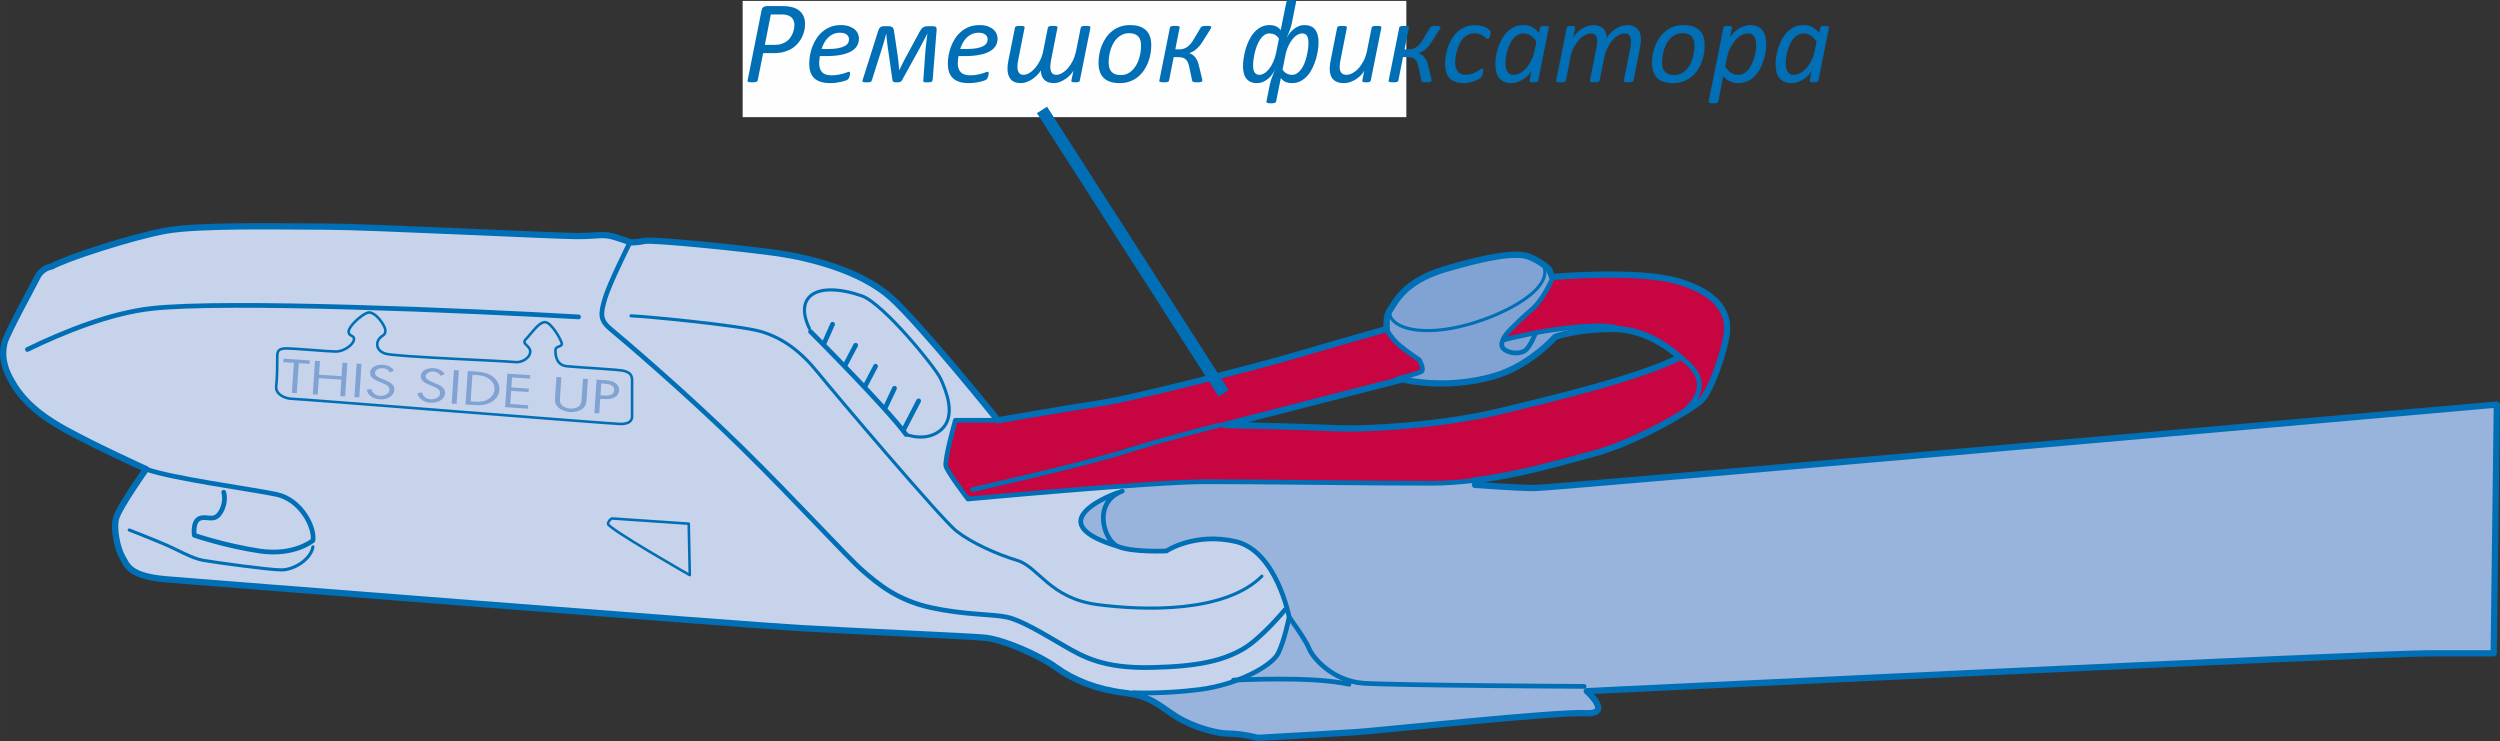 <?xml version="1.0" encoding="UTF-8"?>
<!DOCTYPE svg PUBLIC "-//W3C//DTD SVG 1.1//EN" "http://www.w3.org/Graphics/SVG/1.1/DTD/svg11.dtd">
<!-- Creator: CorelDRAW 2017 -->
<svg xmlns="http://www.w3.org/2000/svg" xml:space="preserve" width="73.42mm" height="21.761mm" version="1.1" style="shape-rendering:geometricPrecision; text-rendering:geometricPrecision; image-rendering:optimizeQuality; fill-rule:evenodd; clip-rule:evenodd"
viewBox="0 0 2979.87 883.21"
 xmlns:xlink="http://www.w3.org/1999/xlink">
 <rect x="0" y="0" width="2979.87" height="883.21" fill="#333333" stroke="none"/>
 <defs>
  <style type="text/css">
   <![CDATA[
    .str8 {stroke:#006FB5;stroke-width:14.32;stroke-miterlimit:4}
    .str0 {stroke:#6290C9;stroke-width:3.09;stroke-miterlimit:4}
    .str1 {stroke:#1877BA;stroke-width:3.09;stroke-miterlimit:4}
    .str4 {stroke:#006FB5;stroke-width:5.63;stroke-linecap:round;stroke-miterlimit:4}
    .str7 {stroke:#006FB5;stroke-width:3.75;stroke-linecap:round;stroke-miterlimit:4}
    .str2 {stroke:#006FB5;stroke-width:7.5;stroke-linecap:round;stroke-linejoin:round;stroke-miterlimit:4}
    .str3 {stroke:#006FB5;stroke-width:5.63;stroke-linecap:round;stroke-linejoin:round;stroke-miterlimit:4}
    .str5 {stroke:#006FB5;stroke-width:3.75;stroke-linecap:round;stroke-linejoin:round;stroke-miterlimit:4}
    .str6 {stroke:#006FB5;stroke-width:3.09;stroke-linecap:round;stroke-linejoin:round;stroke-miterlimit:4}
    .fil2 {fill:none;fill-rule:nonzero}
    .fil0 {fill:#FEFEFE;fill-rule:nonzero}
    .fil7 {fill:#C7D3EB;fill-rule:nonzero}
    .fil3 {fill:#9FB7DE;fill-rule:nonzero}
    .fil4 {fill:#98B3DC;fill-rule:nonzero}
    .fil6 {fill:#81A3D3;fill-rule:nonzero}
    .fil1 {fill:#006FB5;fill-rule:nonzero}
    .fil5 {fill:#C70540;fill-rule:nonzero}
   ]]>
  </style>
 </defs>
 <g id="Layer_x0020_1">
  <polygon class="fil0" points="885.21,139.64 1676.28,139.64 1676.28,1.08 885.21,1.08 "/>
  <path class="fil1" d="M959.6 28.53c0,2.48 -0.28,5.03 -0.85,7.75 -0.61,2.72 -1.5,5.36 -2.76,7.91 -1.26,2.6 -2.88,5.03 -4.79,7.35 -1.95,2.31 -4.3,4.38 -7.06,6.13 -2.76,1.75 -5.93,3.13 -9.46,4.14 -3.57,1.01 -7.79,1.54 -12.62,1.54l-12.46 0 -6.49 32.63c-0.08,0.32 -0.24,0.61 -0.49,0.89 -0.24,0.28 -0.61,0.53 -1.14,0.69 -0.53,0.16 -1.18,0.28 -1.95,0.41 -0.77,0.12 -1.75,0.16 -2.92,0.16 -1.1,0 -1.99,-0.04 -2.72,-0.12 -0.77,-0.12 -1.34,-0.24 -1.79,-0.41 -0.45,-0.16 -0.77,-0.37 -0.93,-0.65 -0.16,-0.28 -0.2,-0.61 -0.08,-0.97l16.64 -83.57c0.37,-1.83 1.14,-3.17 2.31,-3.98 1.18,-0.77 2.52,-1.18 4.02,-1.18l17.86 0c2.31,0 4.38,0.08 6.17,0.24 1.79,0.16 3.53,0.45 5.2,0.81 2.52,0.57 4.79,1.42 6.82,2.6 2.03,1.18 3.73,2.6 5.15,4.26 1.42,1.7 2.48,3.69 3.25,5.93 0.73,2.23 1.1,4.71 1.1,7.43zm-12.74 1.26c0,-2.88 -0.69,-5.4 -2.11,-7.47 -1.42,-2.07 -3.65,-3.49 -6.62,-4.34 -1.1,-0.32 -2.35,-0.53 -3.69,-0.65 -1.34,-0.08 -2.8,-0.12 -4.34,-0.12l-11.32 0 -7.14 36.28 11.4 0c3.29,0 6.09,-0.37 8.4,-1.14 2.27,-0.73 4.26,-1.7 6.01,-2.92 1.7,-1.22 3.17,-2.64 4.34,-4.3 1.18,-1.62 2.15,-3.33 2.92,-5.07 0.73,-1.75 1.26,-3.49 1.62,-5.28 0.37,-1.79 0.53,-3.45 0.53,-4.99zm76.95 16.15c0,3.21 -0.73,6.09 -2.23,8.64 -1.5,2.56 -3.82,4.75 -6.98,6.58 -3.17,1.83 -7.22,3.21 -12.14,4.18 -4.95,1.01 -10.88,1.5 -17.78,1.5l-7.43 0c-0.32,1.5 -0.53,3 -0.65,4.42 -0.12,1.46 -0.2,2.84 -0.2,4.1 0,4.67 1.18,8.2 3.49,10.67 2.31,2.48 6.05,3.73 11.2,3.73 2.96,0 5.64,-0.24 8.04,-0.69 2.39,-0.45 4.46,-0.89 6.21,-1.42 1.75,-0.53 3.17,-1.01 4.3,-1.46 1.1,-0.45 1.87,-0.65 2.31,-0.65 0.41,0 0.73,0.16 0.93,0.45 0.2,0.32 0.32,0.77 0.32,1.3 0,0.49 -0.04,1.06 -0.12,1.7 -0.12,0.65 -0.24,1.3 -0.45,1.99 -0.2,0.69 -0.45,1.3 -0.73,1.91 -0.32,0.61 -0.65,1.14 -1.01,1.54 -0.57,0.57 -1.54,1.1 -2.96,1.62 -1.42,0.53 -3.13,1.01 -5.07,1.46 -1.99,0.45 -4.14,0.85 -6.45,1.14 -2.31,0.28 -4.67,0.41 -6.98,0.41 -4.14,0 -7.75,-0.49 -10.88,-1.42 -3.13,-0.93 -5.76,-2.35 -7.83,-4.3 -2.07,-1.91 -3.61,-4.34 -4.63,-7.22 -1.01,-2.88 -1.54,-6.29 -1.54,-10.19 0,-3.04 0.28,-6.29 0.89,-9.78 0.57,-3.45 1.5,-6.9 2.76,-10.31 1.26,-3.41 2.88,-6.66 4.87,-9.78 1.99,-3.13 4.38,-5.84 7.18,-8.24 2.76,-2.39 5.97,-4.3 9.62,-5.76 3.61,-1.42 7.71,-2.15 12.26,-2.15 3.94,0 7.26,0.49 9.98,1.46 2.72,0.97 4.99,2.23 6.74,3.77 1.75,1.54 3,3.25 3.77,5.15 0.77,1.91 1.18,3.77 1.18,5.64zm-11.81 1.01c0,-2.35 -0.93,-4.26 -2.8,-5.76 -1.87,-1.46 -4.51,-2.19 -7.95,-2.19 -3.04,0 -5.72,0.53 -8.04,1.58 -2.31,1.06 -4.38,2.48 -6.17,4.22 -1.83,1.75 -3.37,3.82 -4.63,6.17 -1.3,2.35 -2.35,4.83 -3.13,7.47l7.14 0c4.91,0 9.01,-0.32 12.3,-0.93 3.29,-0.61 5.89,-1.42 7.87,-2.48 1.99,-1.01 3.37,-2.23 4.18,-3.65 0.81,-1.42 1.22,-2.88 1.22,-4.42zm99.64 48.38c-0.08,1.01 -0.53,1.75 -1.3,2.15 -0.81,0.45 -2.27,0.65 -4.42,0.65 -1.22,0 -2.19,0 -2.92,-0.04 -0.77,-0.04 -1.3,-0.16 -1.66,-0.28 -0.37,-0.12 -0.61,-0.32 -0.73,-0.61 -0.12,-0.24 -0.16,-0.57 -0.12,-1.01l2.64 -36.69c0.12,-0.93 0.24,-2.19 0.41,-3.73 0.16,-1.5 0.37,-3.17 0.57,-4.99 0.2,-1.79 0.41,-3.61 0.65,-5.48 0.2,-1.87 0.45,-3.57 0.69,-5.11l-0.16 0c-0.69,1.34 -1.42,2.76 -2.19,4.26 -0.81,1.5 -1.62,3.04 -2.44,4.55 -0.81,1.54 -1.62,3.08 -2.44,4.63 -0.85,1.54 -1.58,3 -2.27,4.34l-20.58 37.26c-0.28,0.57 -0.57,1.01 -0.85,1.38 -0.32,0.37 -0.73,0.69 -1.22,0.89 -0.49,0.24 -1.1,0.41 -1.79,0.53 -0.73,0.08 -1.62,0.12 -2.64,0.12 -0.93,0 -1.7,-0.04 -2.31,-0.12 -0.65,-0.12 -1.18,-0.28 -1.54,-0.49 -0.41,-0.2 -0.73,-0.49 -0.93,-0.85 -0.2,-0.37 -0.32,-0.85 -0.37,-1.38l-5.32 -37.34c-0.24,-1.54 -0.45,-3.13 -0.65,-4.75 -0.2,-1.58 -0.41,-3.17 -0.57,-4.71 -0.2,-1.54 -0.32,-3.04 -0.45,-4.46 -0.12,-1.42 -0.2,-2.68 -0.32,-3.86l-0.12 0c-0.37,1.5 -0.81,3.04 -1.26,4.67 -0.45,1.66 -0.93,3.33 -1.38,4.99 -0.49,1.66 -0.97,3.33 -1.5,4.99 -0.53,1.66 -1.01,3.21 -1.46,4.67l-11.45 36.08c-0.2,0.53 -0.41,0.97 -0.65,1.34 -0.28,0.37 -0.65,0.61 -1.1,0.77 -0.49,0.16 -1.1,0.28 -1.87,0.37 -0.77,0.04 -1.75,0.08 -2.96,0.08 -1.18,0 -2.07,-0.04 -2.76,-0.12 -0.69,-0.12 -1.18,-0.28 -1.46,-0.53 -0.32,-0.2 -0.49,-0.49 -0.49,-0.85 0,-0.37 0.08,-0.77 0.28,-1.3l18.87 -59.54c0.53,-1.5 1.26,-2.64 2.27,-3.41 0.97,-0.77 2.31,-1.14 3.98,-1.14l4.87 0c1.34,0 2.48,0.08 3.37,0.28 0.89,0.2 1.62,0.57 2.23,1.1 0.57,0.53 1.01,1.22 1.3,2.07 0.28,0.85 0.53,1.95 0.65,3.25l3.98 26.79c0.24,1.62 0.45,3.25 0.65,4.91 0.2,1.66 0.37,3.33 0.57,4.91 0.2,1.58 0.32,3.17 0.45,4.71 0.12,1.54 0.2,3 0.32,4.42l0.12 0c0.69,-1.46 1.46,-3 2.27,-4.59 0.77,-1.58 1.58,-3.25 2.44,-4.91 0.85,-1.66 1.66,-3.29 2.52,-4.91 0.85,-1.62 1.7,-3.17 2.56,-4.67l14.41 -26.67c0.61,-1.18 1.22,-2.19 1.87,-3.04 0.61,-0.85 1.34,-1.58 2.11,-2.11 0.77,-0.53 1.62,-0.89 2.56,-1.18 0.93,-0.24 2.07,-0.37 3.41,-0.37l6.01 0c1.66,0 2.88,0.37 3.61,1.06 0.69,0.69 0.97,1.83 0.77,3.33l-4.75 59.7zm77.4 -49.39c0,3.21 -0.73,6.09 -2.23,8.64 -1.5,2.56 -3.82,4.75 -6.98,6.58 -3.17,1.83 -7.22,3.21 -12.14,4.18 -4.95,1.01 -10.88,1.5 -17.78,1.5l-7.43 0c-0.32,1.5 -0.53,3 -0.65,4.42 -0.12,1.46 -0.2,2.84 -0.2,4.1 0,4.67 1.18,8.2 3.49,10.67 2.31,2.48 6.05,3.73 11.2,3.73 2.96,0 5.64,-0.24 8.04,-0.69 2.39,-0.45 4.46,-0.89 6.21,-1.42 1.75,-0.53 3.17,-1.01 4.3,-1.46 1.1,-0.45 1.87,-0.65 2.31,-0.65 0.41,0 0.73,0.16 0.93,0.45 0.2,0.32 0.32,0.77 0.32,1.3 0,0.49 -0.04,1.06 -0.12,1.7 -0.12,0.65 -0.24,1.3 -0.45,1.99 -0.2,0.69 -0.45,1.3 -0.73,1.91 -0.32,0.61 -0.65,1.14 -1.01,1.54 -0.57,0.57 -1.54,1.1 -2.96,1.62 -1.42,0.53 -3.13,1.01 -5.07,1.46 -1.99,0.45 -4.14,0.85 -6.45,1.14 -2.31,0.28 -4.67,0.41 -6.98,0.41 -4.14,0 -7.75,-0.49 -10.88,-1.42 -3.13,-0.93 -5.76,-2.35 -7.83,-4.3 -2.07,-1.91 -3.61,-4.34 -4.63,-7.22 -1.01,-2.88 -1.54,-6.29 -1.54,-10.19 0,-3.04 0.28,-6.29 0.89,-9.78 0.57,-3.45 1.5,-6.9 2.76,-10.31 1.26,-3.41 2.88,-6.66 4.87,-9.78 1.99,-3.13 4.38,-5.84 7.18,-8.24 2.76,-2.39 5.97,-4.3 9.62,-5.76 3.61,-1.42 7.71,-2.15 12.26,-2.15 3.94,0 7.26,0.49 9.98,1.46 2.72,0.97 4.99,2.23 6.74,3.77 1.75,1.54 3,3.25 3.77,5.15 0.77,1.91 1.18,3.77 1.18,5.64zm-11.81 1.01c0,-2.35 -0.93,-4.26 -2.8,-5.76 -1.87,-1.46 -4.51,-2.19 -7.95,-2.19 -3.04,0 -5.72,0.53 -8.04,1.58 -2.31,1.06 -4.38,2.48 -6.17,4.22 -1.83,1.75 -3.37,3.82 -4.63,6.17 -1.3,2.35 -2.35,4.83 -3.13,7.47l7.14 0c4.91,0 9.01,-0.32 12.3,-0.93 3.29,-0.61 5.89,-1.42 7.87,-2.48 1.99,-1.01 3.37,-2.23 4.18,-3.65 0.81,-1.42 1.22,-2.88 1.22,-4.42zm32.55 -13.88c0.04,-0.37 0.16,-0.69 0.41,-0.97 0.24,-0.24 0.61,-0.49 1.1,-0.69 0.49,-0.2 1.14,-0.37 1.91,-0.45 0.77,-0.04 1.7,-0.08 2.8,-0.08 1.1,0 2.03,0.04 2.76,0.08 0.73,0.08 1.3,0.24 1.7,0.45 0.37,0.2 0.65,0.45 0.77,0.69 0.12,0.28 0.12,0.61 0,0.97l-7.67 38.8c-0.24,1.34 -0.45,2.64 -0.61,3.86 -0.16,1.26 -0.24,2.44 -0.24,3.61 0,2.96 0.57,5.36 1.66,7.14 1.1,1.83 2.92,2.72 5.48,2.72 2.27,0 4.63,-0.73 7.02,-2.15 2.39,-1.42 4.67,-3.37 6.86,-5.89 2.19,-2.52 4.14,-5.48 5.89,-8.93 1.75,-3.41 3,-7.14 3.77,-11.16l5.6 -28c0.08,-0.37 0.24,-0.69 0.45,-0.97 0.2,-0.24 0.57,-0.49 1.01,-0.69 0.45,-0.2 1.1,-0.37 1.87,-0.45 0.77,-0.04 1.7,-0.08 2.88,-0.08 1.14,0 2.07,0.04 2.8,0.08 0.69,0.08 1.26,0.24 1.66,0.45 0.37,0.2 0.65,0.45 0.77,0.69 0.12,0.28 0.12,0.61 0,0.97l-7.67 38.8c-0.28,1.42 -0.49,2.8 -0.61,4.14 -0.16,1.34 -0.24,2.56 -0.24,3.73 0,2.84 0.57,5.11 1.7,6.86 1.1,1.75 2.92,2.6 5.44,2.6 2.27,0 4.63,-0.73 7.02,-2.15 2.39,-1.42 4.71,-3.37 6.9,-5.89 2.19,-2.52 4.14,-5.48 5.84,-8.93 1.66,-3.41 2.92,-7.14 3.77,-11.16l5.6 -28c0.12,-0.37 0.28,-0.69 0.49,-0.97 0.2,-0.24 0.53,-0.49 1.01,-0.69 0.49,-0.2 1.14,-0.37 1.91,-0.45 0.77,-0.04 1.7,-0.08 2.84,-0.08 1.18,0 2.11,0.04 2.84,0.08 0.69,0.08 1.26,0.24 1.66,0.45 0.37,0.2 0.61,0.45 0.73,0.69 0.08,0.28 0.08,0.61 0.04,0.97l-12.62 62.91c-0.04,0.37 -0.2,0.69 -0.41,0.97 -0.2,0.28 -0.53,0.49 -0.97,0.65 -0.45,0.16 -0.97,0.28 -1.66,0.41 -0.69,0.08 -1.5,0.12 -2.44,0.12 -0.97,0 -1.79,-0.04 -2.39,-0.12 -0.61,-0.12 -1.1,-0.24 -1.46,-0.41 -0.37,-0.16 -0.57,-0.37 -0.69,-0.65 -0.12,-0.28 -0.16,-0.61 -0.04,-0.97l2.52 -12.01c-0.77,1.58 -1.95,3.25 -3.53,4.99 -1.62,1.79 -3.49,3.41 -5.6,4.91 -2.11,1.5 -4.38,2.72 -6.86,3.69 -2.48,1.01 -4.99,1.5 -7.51,1.5 -2.72,0 -4.99,-0.37 -6.9,-1.1 -1.91,-0.77 -3.49,-1.83 -4.75,-3.17 -1.26,-1.34 -2.19,-2.96 -2.8,-4.79 -0.61,-1.83 -0.97,-3.86 -1.01,-6.05 -0.93,1.62 -2.23,3.33 -3.9,5.07 -1.66,1.79 -3.57,3.41 -5.64,4.91 -2.11,1.5 -4.38,2.72 -6.78,3.65 -2.44,0.97 -4.91,1.46 -7.43,1.46 -2.96,0 -5.44,-0.45 -7.51,-1.3 -2.07,-0.85 -3.69,-2.07 -4.91,-3.61 -1.26,-1.54 -2.15,-3.37 -2.68,-5.44 -0.57,-2.07 -0.85,-4.3 -0.85,-6.74 0,-1.62 0.08,-3.25 0.24,-4.83 0.16,-1.58 0.45,-3.21 0.81,-4.87l7.83 -39.21zm162.47 20.82c0,3.45 -0.32,6.94 -0.97,10.55 -0.65,3.61 -1.62,7.06 -2.96,10.39 -1.34,3.33 -3,6.45 -5.07,9.38 -2.07,2.96 -4.46,5.52 -7.22,7.71 -2.8,2.19 -5.93,3.94 -9.46,5.2 -3.53,1.3 -7.43,1.95 -11.77,1.95 -4.51,0 -8.32,-0.53 -11.53,-1.62 -3.21,-1.1 -5.8,-2.64 -7.83,-4.71 -2.07,-2.03 -3.57,-4.55 -4.55,-7.55 -1.01,-2.96 -1.5,-6.33 -1.5,-10.11 0,-3.45 0.32,-6.98 0.97,-10.59 0.61,-3.57 1.62,-7.02 2.96,-10.31 1.34,-3.29 3.04,-6.45 5.07,-9.42 2.03,-2.96 4.42,-5.52 7.22,-7.71 2.76,-2.19 5.89,-3.94 9.42,-5.24 3.53,-1.26 7.43,-1.91 11.77,-1.91 4.46,0 8.28,0.53 11.49,1.62 3.21,1.1 5.84,2.68 7.91,4.75 2.07,2.07 3.61,4.59 4.59,7.55 0.97,2.96 1.46,6.33 1.46,10.07zm-12.18 0.69c0,-2.31 -0.24,-4.42 -0.73,-6.29 -0.49,-1.87 -1.3,-3.45 -2.44,-4.71 -1.14,-1.26 -2.64,-2.27 -4.46,-2.96 -1.83,-0.69 -4.06,-1.06 -6.7,-1.06 -2.8,0 -5.32,0.49 -7.59,1.5 -2.31,1.01 -4.34,2.35 -6.13,4.06 -1.83,1.7 -3.37,3.69 -4.71,5.97 -1.34,2.27 -2.44,4.71 -3.29,7.31 -0.85,2.6 -1.5,5.24 -1.91,7.95 -0.45,2.72 -0.65,5.4 -0.65,8.04 0,2.31 0.24,4.42 0.77,6.29 0.53,1.87 1.34,3.45 2.52,4.75 1.14,1.3 2.6,2.31 4.42,3 1.83,0.69 4.02,1.06 6.62,1.06 2.88,0 5.44,-0.49 7.71,-1.5 2.23,-1.01 4.26,-2.35 6.05,-4.1 1.79,-1.75 3.33,-3.73 4.67,-6.05 1.34,-2.27 2.44,-4.71 3.29,-7.35 0.85,-2.6 1.5,-5.24 1.95,-7.95 0.41,-2.68 0.61,-5.32 0.61,-7.95zm73.06 41.24c0,0.37 -0.08,0.69 -0.24,0.97 -0.16,0.28 -0.49,0.53 -0.93,0.73 -0.49,0.2 -1.1,0.37 -1.87,0.49 -0.77,0.08 -1.75,0.12 -2.96,0.12 -1.3,0 -2.31,-0.04 -3.08,-0.12 -0.77,-0.12 -1.38,-0.24 -1.79,-0.41 -0.45,-0.16 -0.73,-0.37 -0.93,-0.65 -0.2,-0.24 -0.32,-0.53 -0.37,-0.89l-3.49 -16.6c-0.45,-2.15 -1.06,-3.94 -1.75,-5.4 -0.69,-1.46 -1.58,-2.64 -2.64,-3.53 -1.1,-0.89 -2.39,-1.54 -3.9,-1.91 -1.5,-0.37 -3.29,-0.53 -5.28,-0.53l-4.91 0 -5.6 28.29c-0.08,0.24 -0.24,0.49 -0.49,0.69 -0.28,0.24 -0.65,0.45 -1.18,0.57 -0.53,0.12 -1.14,0.24 -1.87,0.37 -0.77,0.08 -1.62,0.12 -2.6,0.12 -1.01,0 -1.91,-0.04 -2.6,-0.12 -0.69,-0.12 -1.26,-0.24 -1.7,-0.37 -0.45,-0.12 -0.73,-0.32 -0.93,-0.57 -0.2,-0.2 -0.24,-0.45 -0.2,-0.69l12.78 -63.88c0,-0.24 0.12,-0.49 0.41,-0.69 0.28,-0.2 0.65,-0.37 1.18,-0.53 0.53,-0.12 1.14,-0.24 1.91,-0.32 0.73,-0.04 1.58,-0.08 2.6,-0.08 0.97,0 1.83,0.04 2.56,0.08 0.69,0.08 1.26,0.2 1.7,0.32 0.41,0.16 0.73,0.32 0.93,0.53 0.2,0.2 0.28,0.45 0.24,0.69l-5.24 26.34 4.75 0c1.66,0 3.29,-0.2 4.83,-0.65 1.54,-0.41 3,-1.1 4.42,-2.03 1.38,-0.93 2.72,-2.15 4.02,-3.65 1.3,-1.46 2.56,-3.25 3.77,-5.32l8.4 -14.12c0.24,-0.37 0.53,-0.73 0.85,-1.01 0.32,-0.28 0.77,-0.49 1.38,-0.69 0.57,-0.2 1.26,-0.32 2.11,-0.41 0.85,-0.04 1.87,-0.08 3.13,-0.08 1.14,0 2.03,0.04 2.72,0.08 0.69,0.08 1.22,0.16 1.58,0.28 0.37,0.12 0.61,0.28 0.73,0.45 0.12,0.16 0.16,0.37 0.16,0.61 0,0.37 -0.12,0.77 -0.32,1.26 -0.2,0.53 -0.57,1.14 -1.01,1.87l-9.29 14.69c-1.26,1.99 -2.6,3.73 -3.94,5.24 -1.34,1.5 -2.68,2.76 -4.02,3.82 -1.34,1.1 -2.64,1.95 -3.94,2.6 -1.3,0.69 -2.52,1.22 -3.65,1.58l0 0.12c1.34,0.41 2.6,0.97 3.77,1.75 1.14,0.77 2.19,1.75 3.13,2.88 0.93,1.18 1.79,2.52 2.56,4.02 0.77,1.5 1.38,3.29 1.83,5.28l3.9 16.28c0.12,0.45 0.2,0.85 0.28,1.22 0.04,0.37 0.08,0.65 0.08,0.93zm138.48 -45.34c0,2.72 -0.24,5.8 -0.73,9.25 -0.49,3.45 -1.26,6.98 -2.31,10.59 -1.1,3.61 -2.44,7.14 -4.1,10.59 -1.66,3.45 -3.65,6.53 -5.97,9.21 -2.35,2.68 -5.03,4.83 -8.08,6.45 -3.04,1.66 -6.45,2.48 -10.27,2.48 -2.96,0 -5.56,-0.45 -7.75,-1.38 -2.19,-0.89 -4.1,-2.44 -5.72,-4.63l-5.6 27.88c-0.12,0.37 -0.24,0.69 -0.45,0.97 -0.2,0.28 -0.57,0.49 -1.01,0.69 -0.49,0.2 -1.1,0.32 -1.87,0.45 -0.77,0.08 -1.7,0.12 -2.84,0.12 -1.1,0 -2.03,-0.04 -2.76,-0.12 -0.77,-0.12 -1.34,-0.24 -1.75,-0.45 -0.45,-0.2 -0.69,-0.41 -0.81,-0.69 -0.12,-0.28 -0.16,-0.61 -0.04,-0.97l3.69 -18.59c0.61,-3.08 1.46,-6.17 2.56,-9.21 1.1,-3.04 2.52,-6.53 4.3,-10.39 -0.89,1.66 -1.99,3.49 -3.33,5.4 -1.34,1.91 -2.88,3.69 -4.67,5.28 -1.83,1.58 -3.86,2.92 -6.17,4.02 -2.31,1.1 -4.87,1.62 -7.71,1.62 -3.13,0 -5.76,-0.53 -7.91,-1.58 -2.15,-1.06 -3.86,-2.48 -5.11,-4.3 -1.3,-1.83 -2.23,-3.94 -2.76,-6.41 -0.57,-2.44 -0.85,-5.07 -0.85,-7.91 0,-2.64 0.24,-5.72 0.73,-9.21 0.49,-3.45 1.26,-7.02 2.27,-10.67 1.01,-3.61 2.35,-7.18 4.02,-10.63 1.66,-3.45 3.65,-6.58 5.97,-9.29 2.31,-2.72 5.03,-4.95 8.12,-6.62 3.08,-1.66 6.58,-2.52 10.43,-2.52 2.96,0 5.56,0.49 7.75,1.42 2.19,0.97 4.06,2.48 5.64,4.55l6.78 -33.44c0.04,-0.32 0.2,-0.65 0.49,-0.93 0.24,-0.28 0.61,-0.57 1.1,-0.81 0.49,-0.24 1.14,-0.41 1.91,-0.53 0.77,-0.12 1.66,-0.16 2.76,-0.16 1.1,0 2.03,0.04 2.76,0.16 0.69,0.12 1.26,0.24 1.66,0.41 0.41,0.2 0.69,0.41 0.81,0.69 0.12,0.28 0.16,0.61 0.08,0.97l-4.91 24.55c-0.32,1.5 -0.69,2.96 -1.06,4.46 -0.41,1.5 -0.89,3 -1.46,4.55 -0.57,1.54 -1.22,3.17 -1.95,4.87 -0.77,1.75 -1.58,3.61 -2.52,5.6 0.85,-1.66 1.95,-3.49 3.29,-5.4 1.34,-1.91 2.92,-3.65 4.75,-5.28 1.83,-1.58 3.9,-2.96 6.25,-4.06 2.35,-1.1 4.95,-1.62 7.79,-1.62 2.64,0 4.99,0.41 7.06,1.26 2.07,0.85 3.77,2.11 5.2,3.77 1.38,1.66 2.44,3.82 3.21,6.37 0.73,2.6 1.1,5.64 1.1,9.17zm-12.01 0.61c0,-3.77 -0.61,-6.58 -1.79,-8.44 -1.18,-1.87 -3.17,-2.8 -5.89,-2.8 -1.75,0 -3.57,0.57 -5.56,1.7 -1.99,1.14 -3.9,2.84 -5.72,5.07 -1.83,2.27 -3.49,5.07 -5.03,8.36 -1.54,3.33 -2.76,7.14 -3.61,11.49l-3.29 16.56c1.58,2.23 3.29,3.82 5.2,4.75 1.91,0.93 3.94,1.42 6.17,1.42 2.23,0 4.3,-0.65 6.13,-1.95 1.83,-1.26 3.49,-2.92 4.95,-4.99 1.42,-2.03 2.68,-4.38 3.77,-7.1 1.06,-2.72 1.91,-5.48 2.6,-8.32 0.69,-2.8 1.18,-5.6 1.54,-8.32 0.37,-2.72 0.53,-5.2 0.53,-7.43zm-35.15 -5.11c-1.54,-2.27 -3.29,-3.86 -5.2,-4.79 -1.91,-0.89 -3.98,-1.34 -6.21,-1.34 -2.23,0 -4.26,0.65 -6.05,1.91 -1.83,1.26 -3.45,2.96 -4.87,5.11 -1.42,2.15 -2.68,4.59 -3.77,7.26 -1.1,2.68 -1.95,5.44 -2.64,8.28 -0.69,2.84 -1.22,5.64 -1.58,8.36 -0.37,2.72 -0.53,5.15 -0.53,7.22 0,3.82 0.61,6.62 1.87,8.44 1.22,1.83 3.17,2.76 5.89,2.76 1.75,0 3.57,-0.61 5.56,-1.79 1.99,-1.18 3.9,-2.92 5.72,-5.24 1.83,-2.27 3.49,-5.07 4.99,-8.4 1.5,-3.33 2.72,-7.14 3.57,-11.49l3.25 -16.32zm109.42 50c-0.04,0.37 -0.2,0.69 -0.41,0.97 -0.24,0.28 -0.57,0.49 -0.97,0.65 -0.45,0.16 -0.97,0.28 -1.66,0.41 -0.69,0.08 -1.5,0.12 -2.48,0.12 -0.93,0 -1.75,-0.04 -2.35,-0.12 -0.61,-0.12 -1.1,-0.24 -1.46,-0.41 -0.37,-0.16 -0.57,-0.37 -0.69,-0.65 -0.12,-0.28 -0.16,-0.61 -0.04,-0.97l2.31 -11.81c-0.77,1.58 -1.95,3.25 -3.53,4.99 -1.62,1.75 -3.53,3.37 -5.68,4.87 -2.15,1.5 -4.55,2.68 -7.1,3.61 -2.6,0.93 -5.24,1.42 -7.87,1.42 -3.21,0 -5.89,-0.45 -8.04,-1.3 -2.15,-0.85 -3.9,-2.07 -5.24,-3.57 -1.34,-1.5 -2.27,-3.33 -2.84,-5.4 -0.61,-2.07 -0.89,-4.34 -0.89,-6.82 0,-1.5 0.12,-3.08 0.32,-4.71 0.2,-1.58 0.45,-3.21 0.77,-4.87l7.79 -39.41c0.08,-0.32 0.24,-0.65 0.49,-0.93 0.2,-0.28 0.57,-0.49 1.1,-0.69 0.49,-0.2 1.1,-0.32 1.87,-0.41 0.77,-0.04 1.7,-0.08 2.84,-0.08 1.1,0 2.03,0.04 2.76,0.08 0.69,0.08 1.26,0.2 1.66,0.41 0.41,0.2 0.65,0.41 0.77,0.69 0.12,0.28 0.16,0.61 0.12,0.93l-7.71 39c-0.28,1.22 -0.49,2.48 -0.61,3.77 -0.16,1.3 -0.24,2.64 -0.24,3.98 0,1.42 0.12,2.68 0.41,3.82 0.24,1.14 0.69,2.11 1.34,2.96 0.61,0.85 1.42,1.5 2.44,1.95 1.01,0.49 2.23,0.73 3.65,0.73 2.48,0 5.03,-0.73 7.63,-2.15 2.56,-1.42 4.99,-3.37 7.22,-5.89 2.23,-2.52 4.22,-5.52 5.97,-9.01 1.75,-3.45 3,-7.26 3.86,-11.36l5.56 -27.8c0.04,-0.32 0.16,-0.65 0.45,-0.93 0.24,-0.28 0.61,-0.49 1.1,-0.69 0.49,-0.2 1.14,-0.32 1.91,-0.41 0.77,-0.04 1.7,-0.08 2.84,-0.08 1.1,0 2.03,0.04 2.76,0.08 0.69,0.08 1.26,0.2 1.66,0.41 0.41,0.2 0.65,0.41 0.77,0.69 0.12,0.28 0.12,0.61 0.08,0.93l-12.62 62.99zm72.57 -0.16c0,0.37 -0.08,0.69 -0.24,0.97 -0.16,0.28 -0.49,0.53 -0.93,0.73 -0.49,0.2 -1.1,0.37 -1.87,0.49 -0.77,0.08 -1.75,0.12 -2.96,0.12 -1.3,0 -2.31,-0.04 -3.08,-0.12 -0.77,-0.12 -1.38,-0.24 -1.79,-0.41 -0.45,-0.16 -0.73,-0.37 -0.93,-0.65 -0.2,-0.24 -0.32,-0.53 -0.37,-0.89l-3.49 -16.6c-0.45,-2.15 -1.06,-3.94 -1.75,-5.4 -0.69,-1.46 -1.58,-2.64 -2.64,-3.53 -1.1,-0.89 -2.39,-1.54 -3.9,-1.91 -1.5,-0.37 -3.29,-0.53 -5.28,-0.53l-4.91 0 -5.6 28.29c-0.08,0.24 -0.24,0.49 -0.49,0.69 -0.28,0.24 -0.65,0.45 -1.18,0.57 -0.53,0.12 -1.14,0.24 -1.87,0.37 -0.77,0.08 -1.62,0.12 -2.6,0.12 -1.01,0 -1.91,-0.04 -2.6,-0.12 -0.69,-0.12 -1.26,-0.24 -1.7,-0.37 -0.45,-0.12 -0.73,-0.32 -0.93,-0.57 -0.2,-0.2 -0.24,-0.45 -0.2,-0.69l12.78 -63.88c0,-0.24 0.12,-0.49 0.41,-0.69 0.28,-0.2 0.65,-0.37 1.18,-0.53 0.53,-0.12 1.14,-0.24 1.91,-0.32 0.73,-0.04 1.58,-0.08 2.6,-0.08 0.97,0 1.83,0.04 2.56,0.08 0.69,0.08 1.26,0.2 1.7,0.32 0.41,0.16 0.73,0.32 0.93,0.53 0.2,0.2 0.28,0.45 0.24,0.69l-5.24 26.34 4.75 0c1.66,0 3.29,-0.2 4.83,-0.65 1.54,-0.41 3,-1.1 4.42,-2.03 1.38,-0.93 2.72,-2.15 4.02,-3.65 1.3,-1.46 2.56,-3.25 3.77,-5.32l8.4 -14.12c0.24,-0.37 0.53,-0.73 0.85,-1.01 0.32,-0.28 0.77,-0.49 1.38,-0.69 0.57,-0.2 1.26,-0.32 2.11,-0.41 0.85,-0.04 1.87,-0.08 3.13,-0.08 1.14,0 2.03,0.04 2.72,0.08 0.69,0.08 1.22,0.16 1.58,0.28 0.37,0.12 0.61,0.28 0.73,0.45 0.12,0.16 0.16,0.37 0.16,0.61 0,0.37 -0.12,0.77 -0.32,1.26 -0.2,0.53 -0.57,1.14 -1.01,1.87l-9.29 14.69c-1.26,1.99 -2.6,3.73 -3.94,5.24 -1.34,1.5 -2.68,2.76 -4.02,3.82 -1.34,1.1 -2.64,1.95 -3.94,2.6 -1.3,0.69 -2.52,1.22 -3.65,1.58l0 0.12c1.34,0.41 2.6,0.97 3.77,1.75 1.14,0.77 2.19,1.75 3.13,2.88 0.93,1.18 1.79,2.52 2.56,4.02 0.77,1.5 1.38,3.29 1.83,5.28l3.9 16.28c0.12,0.45 0.2,0.85 0.28,1.22 0.04,0.37 0.08,0.65 0.08,0.93zm70.38 -57.23c0,0.85 -0.08,1.7 -0.24,2.56 -0.16,0.89 -0.41,1.7 -0.73,2.48 -0.32,0.77 -0.69,1.42 -1.14,1.95 -0.45,0.53 -0.97,0.77 -1.54,0.77 -0.65,0 -1.3,-0.32 -1.99,-1.01 -0.69,-0.69 -1.62,-1.42 -2.76,-2.27 -1.18,-0.85 -2.6,-1.62 -4.34,-2.31 -1.75,-0.69 -3.98,-1.06 -6.7,-1.06 -2.96,0 -5.6,0.61 -7.91,1.87 -2.31,1.26 -4.34,2.84 -6.01,4.83 -1.7,1.99 -3.13,4.22 -4.22,6.74 -1.14,2.52 -2.07,5.07 -2.76,7.63 -0.69,2.56 -1.22,5.03 -1.5,7.43 -0.28,2.39 -0.45,4.51 -0.45,6.25 0,4.83 1.06,8.44 3.17,10.92 2.07,2.48 5.2,3.69 9.33,3.69 3.04,0 5.64,-0.37 7.79,-1.14 2.15,-0.73 4.02,-1.58 5.52,-2.52 1.5,-0.93 2.76,-1.79 3.77,-2.56 0.97,-0.73 1.83,-1.1 2.56,-1.1 0.37,0 0.69,0.16 0.89,0.49 0.2,0.37 0.32,0.85 0.32,1.5 0,0.57 -0.04,1.22 -0.12,1.99 -0.12,0.77 -0.28,1.58 -0.49,2.39 -0.2,0.81 -0.49,1.58 -0.77,2.27 -0.28,0.69 -0.73,1.34 -1.3,1.91 -0.57,0.61 -1.54,1.3 -2.92,2.15 -1.42,0.85 -3.04,1.58 -4.87,2.27 -1.83,0.69 -3.82,1.26 -5.97,1.7 -2.15,0.45 -4.34,0.65 -6.66,0.65 -7.51,0 -13.11,-1.91 -16.8,-5.76 -3.69,-3.82 -5.56,-9.5 -5.56,-17.05 0,-2.84 0.24,-5.97 0.73,-9.33 0.49,-3.37 1.3,-6.78 2.48,-10.23 1.18,-3.41 2.68,-6.74 4.51,-9.94 1.83,-3.21 4.06,-6.09 6.7,-8.56 2.64,-2.48 5.72,-4.46 9.21,-5.97 3.49,-1.5 7.51,-2.23 12.01,-2.23 1.87,0 3.65,0.16 5.4,0.45 1.75,0.28 3.37,0.69 4.87,1.22 1.5,0.53 2.88,1.14 4.14,1.91 1.22,0.77 2.15,1.46 2.84,2.07 0.69,0.61 1.1,1.14 1.26,1.54 0.16,0.45 0.24,0.89 0.24,1.42zm56.66 57.39c-0.2,0.77 -0.69,1.34 -1.54,1.66 -0.85,0.32 -2.23,0.49 -4.22,0.49 -0.93,0 -1.66,-0.04 -2.27,-0.12 -0.61,-0.12 -1.1,-0.24 -1.46,-0.41 -0.37,-0.16 -0.65,-0.37 -0.77,-0.65 -0.16,-0.24 -0.16,-0.57 -0.04,-0.97l2.31 -11.89c-0.61,1.5 -1.66,3.13 -3.25,4.87 -1.58,1.79 -3.49,3.41 -5.64,4.91 -2.15,1.5 -4.59,2.72 -7.22,3.69 -2.68,1.01 -5.4,1.5 -8.12,1.5 -3.73,0 -6.82,-0.65 -9.25,-1.99 -2.48,-1.3 -4.42,-3 -5.84,-5.15 -1.46,-2.15 -2.44,-4.55 -2.96,-7.26 -0.53,-2.72 -0.81,-5.48 -0.81,-8.32 0,-2.64 0.24,-5.6 0.73,-8.89 0.49,-3.29 1.3,-6.7 2.39,-10.15 1.1,-3.45 2.52,-6.78 4.26,-10.07 1.75,-3.25 3.82,-6.17 6.29,-8.77 2.48,-2.56 5.32,-4.63 8.6,-6.21 3.29,-1.58 6.98,-2.35 11.12,-2.35 4.14,0 7.71,0.85 10.67,2.52 2.96,1.66 5.6,3.98 7.91,6.94l1.34 -6.37c0.2,-0.77 0.73,-1.3 1.62,-1.62 0.85,-0.32 2.23,-0.49 4.1,-0.49 0.93,0 1.75,0.04 2.35,0.08 0.61,0.08 1.14,0.2 1.5,0.41 0.37,0.2 0.61,0.41 0.69,0.69 0.08,0.28 0.12,0.61 0.08,0.93l-12.58 62.99zm-2.19 -46.51c-2.19,-3.21 -4.55,-5.6 -7.06,-7.22 -2.56,-1.58 -5.4,-2.39 -8.6,-2.39 -2.52,0 -4.79,0.61 -6.78,1.79 -2.03,1.18 -3.82,2.76 -5.4,4.71 -1.58,1.95 -2.92,4.18 -4.06,6.66 -1.14,2.52 -2.07,5.11 -2.8,7.75 -0.73,2.64 -1.26,5.24 -1.58,7.79 -0.37,2.56 -0.53,4.87 -0.53,6.94 0,1.66 0.12,3.29 0.37,4.87 0.24,1.58 0.73,3.04 1.46,4.38 0.73,1.34 1.75,2.44 3,3.25 1.26,0.81 2.88,1.22 4.87,1.22 2.56,0 5.15,-0.73 7.75,-2.15 2.56,-1.42 4.99,-3.37 7.22,-5.89 2.23,-2.52 4.18,-5.48 5.93,-8.89 1.75,-3.41 3,-7.14 3.86,-11.24l2.35 -11.57zm115.71 46.51c-0.04,0.37 -0.16,0.69 -0.41,0.93 -0.24,0.28 -0.61,0.49 -1.1,0.65 -0.49,0.2 -1.1,0.32 -1.87,0.45 -0.77,0.08 -1.75,0.12 -2.84,0.12 -1.1,0 -2.03,-0.04 -2.76,-0.12 -0.73,-0.12 -1.3,-0.24 -1.66,-0.45 -0.41,-0.16 -0.69,-0.37 -0.81,-0.65 -0.12,-0.24 -0.16,-0.57 -0.08,-0.93l7.75 -38.88c0.24,-1.34 0.45,-2.64 0.61,-3.86 0.16,-1.18 0.24,-2.39 0.24,-3.61 0,-2.96 -0.57,-5.36 -1.7,-7.14 -1.14,-1.75 -3.13,-2.64 -6.01,-2.64 -2.31,0 -4.75,0.69 -7.22,2.11 -2.48,1.42 -4.83,3.41 -7.06,5.89 -2.23,2.48 -4.22,5.44 -5.97,8.85 -1.75,3.45 -3,7.14 -3.77,11.16l-5.6 28.13c-0.08,0.37 -0.24,0.69 -0.49,0.93 -0.24,0.28 -0.61,0.49 -1.1,0.65 -0.49,0.2 -1.1,0.32 -1.87,0.45 -0.77,0.08 -1.75,0.12 -2.84,0.12 -1.1,0 -2.03,-0.04 -2.76,-0.12 -0.73,-0.12 -1.26,-0.24 -1.62,-0.45 -0.37,-0.16 -0.65,-0.37 -0.77,-0.65 -0.16,-0.24 -0.2,-0.57 -0.16,-0.93l7.75 -38.88c0.32,-1.38 0.57,-2.76 0.69,-4.1 0.12,-1.34 0.16,-2.6 0.16,-3.77 0,-2.88 -0.57,-5.15 -1.75,-6.86 -1.18,-1.66 -3.13,-2.52 -5.93,-2.52 -2.39,0 -4.79,0.69 -7.26,2.11 -2.48,1.42 -4.83,3.41 -7.06,5.89 -2.23,2.48 -4.22,5.44 -5.97,8.85 -1.75,3.45 -3,7.14 -3.77,11.16l-5.6 28.13c-0.08,0.37 -0.24,0.69 -0.45,0.93 -0.24,0.28 -0.61,0.49 -1.06,0.65 -0.49,0.2 -1.1,0.32 -1.87,0.45 -0.77,0.08 -1.75,0.12 -2.84,0.12 -1.18,0 -2.11,-0.04 -2.84,-0.12 -0.73,-0.12 -1.3,-0.24 -1.66,-0.45 -0.41,-0.16 -0.65,-0.37 -0.77,-0.65 -0.12,-0.24 -0.12,-0.57 -0.04,-0.93l12.66 -62.99c0.04,-0.32 0.16,-0.65 0.37,-0.93 0.2,-0.28 0.57,-0.49 1.01,-0.69 0.45,-0.2 0.97,-0.32 1.66,-0.41 0.69,-0.04 1.46,-0.08 2.39,-0.08 0.97,0 1.79,0.04 2.44,0.08 0.61,0.08 1.1,0.2 1.46,0.41 0.37,0.2 0.57,0.41 0.69,0.69 0.08,0.28 0.08,0.61 0.04,0.93l-2.39 12.01c0.69,-1.58 1.87,-3.25 3.49,-5.03 1.58,-1.75 3.45,-3.41 5.6,-4.91 2.15,-1.5 4.46,-2.72 7.02,-3.69 2.56,-0.97 5.15,-1.46 7.79,-1.46 2.8,0 5.24,0.37 7.22,1.14 1.99,0.77 3.65,1.83 4.95,3.17 1.26,1.34 2.19,2.92 2.8,4.75 0.61,1.83 0.97,3.86 1.14,6.05 0.93,-1.62 2.19,-3.33 3.86,-5.11 1.62,-1.75 3.49,-3.37 5.64,-4.87 2.15,-1.46 4.46,-2.68 6.98,-3.65 2.52,-0.97 5.07,-1.46 7.71,-1.46 3.13,0 5.72,0.45 7.83,1.34 2.07,0.89 3.77,2.11 5.07,3.61 1.3,1.54 2.23,3.33 2.8,5.4 0.57,2.07 0.85,4.3 0.85,6.7 0,1.66 -0.08,3.25 -0.28,4.83 -0.2,1.58 -0.45,3.25 -0.77,4.91l-7.91 39.29zm84.91 -42.09c0,3.45 -0.32,6.94 -0.97,10.55 -0.65,3.61 -1.62,7.06 -2.96,10.39 -1.34,3.33 -3,6.45 -5.07,9.38 -2.07,2.96 -4.46,5.52 -7.22,7.71 -2.8,2.19 -5.93,3.94 -9.46,5.2 -3.53,1.3 -7.43,1.95 -11.77,1.95 -4.51,0 -8.32,-0.53 -11.53,-1.62 -3.21,-1.1 -5.8,-2.64 -7.83,-4.71 -2.07,-2.03 -3.57,-4.55 -4.55,-7.55 -1.01,-2.96 -1.5,-6.33 -1.5,-10.11 0,-3.45 0.32,-6.98 0.97,-10.59 0.61,-3.57 1.62,-7.02 2.96,-10.31 1.34,-3.29 3.04,-6.45 5.07,-9.42 2.03,-2.96 4.42,-5.52 7.22,-7.71 2.76,-2.19 5.89,-3.94 9.42,-5.24 3.53,-1.26 7.43,-1.91 11.77,-1.91 4.46,0 8.28,0.53 11.49,1.62 3.21,1.1 5.84,2.68 7.91,4.75 2.07,2.07 3.61,4.59 4.59,7.55 0.97,2.96 1.46,6.33 1.46,10.07zm-12.18 0.69c0,-2.31 -0.24,-4.42 -0.73,-6.29 -0.49,-1.87 -1.3,-3.45 -2.44,-4.71 -1.14,-1.26 -2.64,-2.27 -4.46,-2.96 -1.83,-0.69 -4.06,-1.06 -6.7,-1.06 -2.8,0 -5.32,0.49 -7.59,1.5 -2.31,1.01 -4.34,2.35 -6.13,4.06 -1.83,1.7 -3.37,3.69 -4.71,5.97 -1.34,2.27 -2.44,4.71 -3.29,7.31 -0.85,2.6 -1.5,5.24 -1.91,7.95 -0.45,2.72 -0.65,5.4 -0.65,8.04 0,2.31 0.24,4.42 0.77,6.29 0.53,1.87 1.34,3.45 2.52,4.75 1.14,1.3 2.6,2.31 4.42,3 1.83,0.69 4.02,1.06 6.62,1.06 2.88,0 5.44,-0.49 7.71,-1.5 2.23,-1.01 4.26,-2.35 6.05,-4.1 1.79,-1.75 3.33,-3.73 4.67,-6.05 1.34,-2.27 2.44,-4.71 3.29,-7.35 0.85,-2.6 1.5,-5.24 1.95,-7.95 0.41,-2.68 0.61,-5.32 0.61,-7.95zm85.56 -1.87c0,2.72 -0.24,5.72 -0.77,9.09 -0.53,3.37 -1.34,6.78 -2.44,10.23 -1.1,3.45 -2.56,6.82 -4.3,10.07 -1.75,3.25 -3.86,6.13 -6.33,8.64 -2.48,2.52 -5.32,4.55 -8.56,6.05 -3.25,1.5 -6.9,2.27 -11,2.27 -2.11,0 -4.02,-0.2 -5.72,-0.61 -1.75,-0.45 -3.33,-1.01 -4.75,-1.79 -1.46,-0.73 -2.8,-1.58 -4.02,-2.6 -1.22,-1.01 -2.31,-2.11 -3.33,-3.33l-5.97 30.2c-0.08,0.37 -0.24,0.69 -0.45,0.97 -0.2,0.28 -0.57,0.49 -1.01,0.69 -0.45,0.2 -1.06,0.32 -1.83,0.45 -0.77,0.08 -1.75,0.12 -2.92,0.12 -1.1,0 -1.99,-0.04 -2.68,-0.12 -0.73,-0.12 -1.3,-0.24 -1.7,-0.45 -0.45,-0.2 -0.73,-0.41 -0.85,-0.69 -0.12,-0.28 -0.12,-0.61 -0.08,-0.97l17.7 -87.95c0.08,-0.77 0.53,-1.3 1.38,-1.62 0.85,-0.32 2.23,-0.49 4.22,-0.49 0.97,0 1.79,0.04 2.39,0.08 0.61,0.08 1.1,0.2 1.46,0.37 0.37,0.16 0.57,0.37 0.69,0.65 0.08,0.28 0.08,0.65 0.04,1.01l-2.35 11.93c0.65,-1.5 1.75,-3.17 3.33,-4.91 1.54,-1.75 3.41,-3.41 5.56,-4.91 2.15,-1.5 4.59,-2.76 7.26,-3.73 2.64,-0.97 5.36,-1.46 8.08,-1.46 3.53,0 6.53,0.61 8.93,1.83 2.39,1.22 4.34,2.84 5.84,4.87 1.5,2.03 2.56,4.42 3.21,7.18 0.65,2.8 0.97,5.76 0.97,8.93zm-12.09 0.77c0,-1.99 -0.16,-3.86 -0.53,-5.52 -0.37,-1.66 -0.89,-3.13 -1.66,-4.34 -0.77,-1.22 -1.75,-2.15 -3,-2.8 -1.26,-0.65 -2.76,-0.97 -4.59,-0.97 -2.52,0 -5.07,0.69 -7.67,2.07 -2.64,1.42 -5.03,3.37 -7.26,5.89 -2.23,2.52 -4.22,5.48 -5.97,8.89 -1.75,3.45 -3.04,7.18 -3.86,11.24l-2.31 11.53c2.19,3.29 4.55,5.72 7.06,7.31 2.52,1.62 5.36,2.44 8.56,2.44 2.48,0 4.71,-0.57 6.74,-1.75 2.03,-1.18 3.82,-2.72 5.4,-4.71 1.54,-1.95 2.88,-4.18 4.06,-6.66 1.14,-2.48 2.07,-5.03 2.84,-7.67 0.77,-2.64 1.3,-5.28 1.66,-7.91 0.37,-2.6 0.53,-4.95 0.53,-7.02zm74.27 42.49c-0.2,0.77 -0.69,1.34 -1.54,1.66 -0.85,0.32 -2.23,0.49 -4.22,0.49 -0.93,0 -1.66,-0.04 -2.27,-0.12 -0.61,-0.12 -1.1,-0.24 -1.46,-0.41 -0.37,-0.16 -0.65,-0.37 -0.77,-0.65 -0.16,-0.24 -0.16,-0.57 -0.04,-0.97l2.31 -11.89c-0.61,1.5 -1.66,3.13 -3.25,4.87 -1.58,1.79 -3.49,3.41 -5.64,4.91 -2.15,1.5 -4.59,2.72 -7.22,3.69 -2.68,1.01 -5.4,1.5 -8.12,1.5 -3.73,0 -6.82,-0.65 -9.25,-1.99 -2.48,-1.3 -4.42,-3 -5.84,-5.15 -1.46,-2.15 -2.44,-4.55 -2.96,-7.26 -0.53,-2.72 -0.81,-5.48 -0.81,-8.32 0,-2.64 0.24,-5.6 0.73,-8.89 0.49,-3.29 1.3,-6.7 2.39,-10.15 1.1,-3.45 2.52,-6.78 4.26,-10.07 1.75,-3.25 3.82,-6.17 6.29,-8.77 2.48,-2.56 5.32,-4.63 8.6,-6.21 3.29,-1.58 6.98,-2.35 11.12,-2.35 4.14,0 7.71,0.85 10.67,2.52 2.96,1.66 5.6,3.98 7.91,6.94l1.34 -6.37c0.2,-0.77 0.73,-1.3 1.62,-1.62 0.85,-0.32 2.23,-0.49 4.1,-0.49 0.93,0 1.75,0.04 2.35,0.08 0.61,0.08 1.14,0.2 1.5,0.41 0.37,0.2 0.61,0.41 0.69,0.69 0.08,0.28 0.12,0.61 0.08,0.93l-12.58 62.99zm-2.19 -46.51c-2.19,-3.21 -4.55,-5.6 -7.06,-7.22 -2.56,-1.58 -5.4,-2.39 -8.6,-2.39 -2.52,0 -4.79,0.61 -6.78,1.79 -2.03,1.18 -3.82,2.76 -5.4,4.71 -1.58,1.95 -2.92,4.18 -4.06,6.66 -1.14,2.52 -2.07,5.11 -2.8,7.75 -0.73,2.64 -1.26,5.24 -1.58,7.79 -0.37,2.56 -0.53,4.87 -0.53,6.94 0,1.66 0.12,3.29 0.37,4.87 0.24,1.58 0.73,3.04 1.46,4.38 0.73,1.34 1.75,2.44 3,3.25 1.26,0.81 2.88,1.22 4.87,1.22 2.56,0 5.15,-0.73 7.75,-2.15 2.56,-1.42 4.99,-3.37 7.22,-5.89 2.23,-2.52 4.18,-5.48 5.93,-8.89 1.75,-3.41 3,-7.14 3.86,-11.24l2.35 -11.57z"/>
  <path class="fil2 str0" d="M932.93 592.87c0,14.5 -13.47,26.26 -30.08,26.26l-544.16 0c-16.61,0 -30.09,-11.75 -30.09,-26.26l0 -140.09c0,-14.51 13.49,-26.28 30.09,-26.28l544.16 0c16.61,0 30.08,11.77 30.08,26.28l0 140.09z"/>
  <path class="fil2 str1" d="M915.07 519.8c0,29.09 -26.82,52.71 -59.89,52.71 -33.09,0 -59.92,-23.61 -59.92,-52.71 0,-29.09 26.84,-52.69 59.92,-52.69 33.07,0 59.89,23.6 59.89,52.69z"/>
  <path class="fil3" d="M854.66 548.47c0,0 26.53,-2.37 47.65,-18.97l-16.28 -1.57 -19 5.01 -34.99 -21.06c0,0 -8.45,-14.49 -10.25,-18.44 0,0 -7.85,-10.27 -11.47,0.53 0,0 9.05,24.74 20.52,33.71l23.83 20.8z"/>
  <path class="fil3" d="M849.23 494.63c0,5.15 -4.72,9.35 -10.55,9.35 -5.84,0 -10.55,-4.19 -10.55,-9.35 0,-5.17 4.71,-9.35 10.55,-9.35 5.83,0 10.55,4.18 10.55,9.35z"/>
  <path class="fil3" d="M842.29 505.29c0,0 -5.74,5 0.91,9.75l22.02 12.63c0,0 3.62,1.83 7.23,0.79 3.62,-1.06 11.47,-2.91 11.47,-2.91 0,0 2.54,-0.22 6.93,0 5.13,0.27 10.55,0.8 10.55,0.8 0,0 6.04,-1.32 6.34,-6.06 0,0 0.6,-5.78 -7.83,-6.31 0,0 -15.09,-2.63 -27.16,1.83 0,0 -3.32,0.27 -5.11,-1.3l-7.24 -3.42 10.55 -6.06c0,0 4.24,-4.23 0.6,-7.39 0,0 -3.31,-4.46 -9.65,-1.32l-19.6 8.96z"/>
  <path class="fil3" d="M350.23 537.95c0,1.44 0.13,2.79 0.4,3.98 0.26,1.2 0.77,2.22 1.5,3.02 0.74,0.82 1.72,1.46 2.96,1.92 1.25,0.47 2.79,0.7 4.67,0.7 2.21,0 4.21,-0.63 5.97,-1.88 1.79,-1.26 2.68,-3.21 2.68,-5.83 0,-1.4 -0.22,-2.59 -0.66,-3.62 -0.43,-1.03 -1.14,-1.94 -2.15,-2.76 -1.02,-0.82 -2.33,-1.56 -3.97,-2.24 -1.63,-0.67 -3.66,-1.36 -6.07,-2.06 -3.21,-0.93 -5.99,-1.95 -8.32,-3.05 -2.33,-1.12 -4.29,-2.42 -5.86,-3.91 -1.57,-1.48 -2.74,-3.21 -3.47,-5.15 -0.73,-1.96 -1.1,-4.23 -1.1,-6.79 0,-6.19 1.98,-10.8 5.91,-13.85 3.95,-3.02 9.36,-4.54 16.26,-4.54 3.21,0 6.17,0.3 8.88,0.92 2.7,0.61 5.04,1.6 7.01,2.97 1.98,1.39 3.52,3.14 4.63,5.27 1.1,2.13 1.66,4.68 1.66,7.66l0 1.76 -13.88 0c0,-2.99 -0.6,-5.27 -1.8,-6.89 -1.2,-1.59 -3.22,-2.41 -6.03,-2.41 -1.6,0 -2.95,0.22 -4.01,0.63 -1.08,0.4 -1.93,0.93 -2.56,1.6 -0.65,0.67 -1.08,1.44 -1.32,2.32 -0.23,0.89 -0.34,1.78 -0.34,2.72 0,1.92 0.47,3.54 1.4,4.85 0.95,1.32 2.95,2.52 6.01,3.64l11.14 4.2c2.75,1.05 5,2.15 6.73,3.29 1.73,1.13 3.12,2.35 4.17,3.67 1.03,1.32 1.75,2.76 2.15,4.32 0.4,1.59 0.6,3.34 0.6,5.27 0,6.59 -2.19,11.4 -6.57,14.39 -4.37,3 -10.48,4.51 -18.3,4.51 -8.16,0 -13.99,-1.55 -17.5,-4.64 -3.52,-3.11 -5.27,-7.53 -5.27,-13.32l0 -2.55 14.42 0 0 1.85z"/>
  <path class="fil3" d="M412.45 533.61c-1.06,0.39 -2.03,0.66 -2.91,0.83 -2.8,0.53 -4.8,1.42 -6,2.63 -1.2,1.23 -1.81,2.91 -1.81,5.01 0,1.82 0.4,3.38 1.21,4.66 0.8,1.29 2.13,1.93 3.99,1.93 0.93,0 1.9,-0.13 2.91,-0.39 1,-0.27 1.92,-0.69 2.75,-1.27 0.85,-0.6 1.52,-1.35 2.06,-2.29 0.53,-0.94 0.8,-2.05 0.8,-3.34l0 -9.29c-0.95,0.63 -1.93,1.14 -3.01,1.52zm-22.24 -11.8c0,-2.74 0.5,-5.04 1.51,-6.86 1,-1.85 2.35,-3.34 4.07,-4.46 1.69,-1.15 3.71,-1.96 6.01,-2.46 2.31,-0.49 4.76,-0.73 7.36,-0.73 4.14,0 7.47,0.36 10.02,1.04 2.54,0.7 4.51,1.69 5.91,2.98 1.4,1.29 2.35,2.82 2.85,4.6 0.5,1.79 0.76,3.72 0.76,5.82l0 24.8c0,2.22 0.11,3.94 0.34,5.17 0.23,1.22 0.69,2.53 1.36,3.94l-13.24 0c-0.46,-0.74 -0.82,-1.55 -1.05,-2.39 -0.23,-0.84 -0.44,-1.68 -0.66,-2.49l-0.2 0c-1.61,2.44 -3.45,4.02 -5.56,4.75 -2.11,0.73 -4.83,1.09 -8.18,1.09 -2.4,0 -4.44,-0.37 -6.11,-1.09 -1.68,-0.74 -3.01,-1.75 -4.01,-3.03 -1,-1.27 -1.73,-2.72 -2.2,-4.34 -0.47,-1.61 -0.7,-3.21 -0.7,-4.77 0,-2.23 0.27,-4.14 0.8,-5.76 0.53,-1.6 1.34,-2.97 2.46,-4.11 1.09,-1.13 2.49,-2.09 4.2,-2.85 1.7,-0.76 3.77,-1.43 6.17,-2.02l7.82 -1.85c2.06,-0.46 3.51,-1.09 4.31,-1.92 0.8,-0.82 1.2,-2.02 1.2,-3.61 0,-1.79 -0.49,-3.22 -1.44,-4.23 -0.97,-1.03 -2.62,-1.55 -4.94,-1.55 -2.15,0 -3.73,0.56 -4.8,1.66 -1.06,1.12 -1.59,2.62 -1.59,4.48l0 1.32 -12.47 0 0 -1.14z"/>
  <path class="fil3" d="M434.5 516.73l0 -8.2 7.01 0 0 -5.34c0,-2.11 0.34,-3.88 1,-5.33 0.67,-1.47 1.63,-2.62 2.87,-3.51 1.25,-0.87 2.76,-1.5 4.58,-1.89 1.8,-0.37 3.82,-0.56 6.03,-0.56 2.48,0 4.95,0.09 7.42,0.27l0 8.56c-0.33,-0.04 -0.8,-0.09 -1.39,-0.09l-1.32 0c-1.93,0 -3.29,0.3 -4.11,0.89 -0.8,0.57 -1.2,1.53 -1.2,2.88l0 4.11 8.02 0 0 8.2 -8.02 0 0 38.93 -13.88 0 0 -38.93 -7.01 0z"/>
  <path class="fil3" d="M493.77 521.98c-0.2,-1.39 -0.56,-2.56 -1.05,-3.52 -0.5,-0.97 -1.2,-1.7 -2.1,-2.2 -0.91,-0.5 -2.05,-0.74 -3.45,-0.74 -1.4,0 -2.55,0.27 -3.45,0.83 -0.9,0.56 -1.62,1.29 -2.16,2.21 -0.53,0.91 -0.91,1.93 -1.15,3.03 -0.23,1.13 -0.34,2.25 -0.34,3.36l0 1.85 14.1 0c-0.07,-1.83 -0.2,-3.43 -0.4,-4.81zm-13.7 15.75c0,1.4 0.11,2.76 0.34,4.07 0.24,1.32 0.62,2.49 1.15,3.51 0.54,1.03 1.25,1.85 2.1,2.45 0.87,0.62 1.95,0.92 3.21,0.92 2.33,0 4.04,-0.73 5.1,-2.2 1.08,-1.46 1.81,-3.68 2.21,-6.69l12.44 0c-0.27,5.5 -1.95,9.68 -5.02,12.55 -3.08,2.85 -7.92,4.29 -14.55,4.29 -5.01,0 -8.92,-0.75 -11.73,-2.19 -2.81,-1.46 -4.87,-3.39 -6.22,-5.78 -1.33,-2.39 -2.15,-5.08 -2.46,-8.06 -0.3,-2.98 -0.45,-5.96 -0.45,-8.94 0,-3.15 0.26,-6.19 0.76,-9.12 0.5,-2.91 1.51,-5.51 3.01,-7.79 1.51,-2.28 3.65,-4.08 6.47,-5.43 2.79,-1.34 6.54,-2.02 11.22,-2.02 4.01,0 7.31,0.57 9.88,1.72 2.58,1.13 4.59,2.75 6.07,4.83 1.46,2.07 2.46,4.58 3.01,7.55 0.53,2.96 0.8,6.26 0.8,9.87l0 2.72 -27.35 0 0 3.77z"/>
  <path class="fil3" d="M546.38 508.12c-0.3,-1.23 -0.79,-2.35 -1.46,-3.38 -0.66,-1.02 -1.52,-1.86 -2.55,-2.54 -1.03,-0.67 -2.29,-1 -3.77,-1 -3.48,0 -5.98,1.69 -7.52,5.09 -1.55,3.39 -2.32,8.98 -2.32,16.79 0,3.72 0.14,7.11 0.41,10.15 0.26,3.02 0.76,5.6 1.44,7.75 0.7,2.12 1.72,3.76 3.02,4.89 1.3,1.13 2.99,1.69 5.07,1.69 0.87,0 1.83,-0.18 2.86,-0.6 1.05,-0.4 2.02,-1.01 2.92,-1.85 0.89,-0.8 1.65,-1.83 2.26,-3.09 0.6,-1.26 0.89,-2.72 0.89,-4.42l0 -6.37 -9.52 0 0 -9.31 23.39 0 0 33.74 -10.65 0 0 -5.8 -0.2 0c-1.73,2.46 -3.82,4.2 -6.25,5.21 -2.45,1.01 -5.39,1.53 -8.79,1.53 -4.41,0 -8,-0.66 -10.78,-2.02 -2.78,-1.33 -4.95,-3.41 -6.53,-6.2 -1.58,-2.81 -2.62,-6.26 -3.15,-10.38 -0.54,-4.12 -0.8,-8.89 -0.8,-14.32 0,-5.26 0.37,-9.87 1.14,-13.83 0.78,-3.98 2.09,-7.29 3.95,-9.95 1.88,-2.65 4.34,-4.65 7.42,-5.98 3.06,-1.36 6.92,-2.02 11.53,-2.02 7.89,0 13.57,1.7 17.05,5.13 3.48,3.43 5.21,8.32 5.21,14.69l-13.83 0c0,-1.17 -0.16,-2.38 -0.46,-3.6z"/>
  <path class="fil3" d="M597.9 550.14c-1.46,2.33 -3.35,3.99 -5.69,5 -2.33,0.99 -5,1.47 -7.99,1.47 -4.42,0 -7.83,-1 -10.21,-3.02 -2.39,-2 -3.58,-5.39 -3.58,-10.11l0 -34.95 13.87 0 0 32.49c0,2.45 0.46,4.15 1.39,5.13 0.93,0.97 2.44,1.43 4.5,1.43 4.85,0 7.27,-2.59 7.27,-7.79l0 -31.26 13.88 0 0 47.13 -13.25 0 0 -5.52 -0.2 0z"/>
  <path class="fil3" d="M642.74 533.61c-1.07,0.39 -2.03,0.66 -2.91,0.83 -2.79,0.53 -4.81,1.42 -6,2.63 -1.2,1.23 -1.8,2.91 -1.8,5.01 0,1.82 0.4,3.38 1.2,4.66 0.8,1.29 2.13,1.93 3.99,1.93 0.93,0 1.92,-0.13 2.91,-0.39 1,-0.27 1.92,-0.69 2.75,-1.27 0.84,-0.6 1.52,-1.35 2.06,-2.29 0.53,-0.94 0.8,-2.05 0.8,-3.34l0 -9.29c-0.95,0.63 -1.93,1.14 -3.01,1.52zm-22.22 -11.8c0,-2.74 0.49,-5.04 1.49,-6.86 1,-1.85 2.36,-3.34 4.07,-4.46 1.69,-1.15 3.71,-1.96 6.01,-2.46 2.31,-0.49 4.75,-0.73 7.36,-0.73 4.14,0 7.47,0.36 10.02,1.04 2.54,0.7 4.51,1.69 5.91,2.98 1.4,1.29 2.35,2.82 2.85,4.6 0.5,1.79 0.76,3.72 0.76,5.82l0 24.8c0,2.22 0.12,3.94 0.34,5.17 0.23,1.22 0.69,2.53 1.35,3.94l-13.22 0c-0.47,-0.74 -0.83,-1.55 -1.06,-2.39 -0.23,-0.84 -0.45,-1.68 -0.66,-2.49l-0.19 0c-1.62,2.44 -3.46,4.02 -5.57,4.75 -2.11,0.73 -4.83,1.09 -8.17,1.09 -2.41,0 -4.44,-0.37 -6.12,-1.09 -1.68,-0.74 -3.01,-1.75 -4.01,-3.03 -1,-1.27 -1.73,-2.72 -2.2,-4.34 -0.46,-1.61 -0.7,-3.21 -0.7,-4.77 0,-2.23 0.27,-4.14 0.8,-5.76 0.53,-1.6 1.34,-2.97 2.46,-4.11 1.09,-1.13 2.49,-2.09 4.19,-2.85 1.7,-0.76 3.77,-1.43 6.17,-2.02l7.82 -1.85c2.06,-0.46 3.51,-1.09 4.31,-1.92 0.79,-0.82 1.2,-2.02 1.2,-3.61 0,-1.79 -0.49,-3.22 -1.44,-4.23 -0.97,-1.03 -2.62,-1.55 -4.94,-1.55 -2.13,0 -3.74,0.56 -4.8,1.66 -1.06,1.12 -1.6,2.62 -1.6,4.48l0 1.32 -12.44 0 0 -1.14z"/>
  <path class="fil3" d="M682.08 508.53l0 6.3 0.22 0c1.42,-2.28 3.12,-4.11 5.13,-5.47 2,-1.38 4.45,-2.06 7.33,-2.06 0.4,0 0.82,0.02 1.25,0.06 0.43,0.03 0.86,0.07 1.26,0.15l0 11.55c-0.75,-0.07 -1.46,-0.11 -2.16,-0.14 -0.7,-0.04 -1.42,-0.06 -2.15,-0.06 -1.22,0 -2.41,0.14 -3.62,0.44 -1.2,0.3 -2.31,0.78 -3.31,1.45 -1,0.67 -1.8,1.55 -2.4,2.62 -0.6,1.09 -0.91,2.42 -0.91,4l0 28.3 -13.87 0 0 -47.13 13.24 0z"/>
  <path class="fil3" d="M716.14 543.68c0.88,2.61 2.85,3.89 5.84,3.89 3.06,0 5.05,-1.29 5.96,-3.89 0.9,-2.59 1.34,-6.46 1.34,-11.58 0,-5.14 -0.44,-9.01 -1.34,-11.6 -0.91,-2.61 -2.89,-3.89 -5.96,-3.89 -2.99,0 -4.96,1.29 -5.84,3.89 -0.91,2.59 -1.36,6.46 -1.36,11.6 0,5.13 0.46,8.99 1.36,11.58zm13.57 6.97c-1.53,2.23 -3.26,3.77 -5.17,4.64 -1.9,0.89 -4.27,1.32 -7.07,1.32 -5.69,0 -9.87,-1.91 -12.55,-5.7 -2.67,-3.79 -4.01,-10.07 -4.01,-18.81 0,-8.78 1.33,-15.09 4.01,-18.97 2.67,-3.9 6.83,-5.83 12.52,-5.83 2.59,0 4.81,0.47 6.64,1.4 1.83,0.93 3.49,2.35 4.97,4.21l0.23 0 0 -19.77 13.88 0 0 62.51 -13.25 0 0 -5 -0.2 0z"/>
  <path class="fil3" d="M798.3 481.18l-5.7 14.92 -6.01 0 -5.71 -14.92 -0.13 0 0 14.92 -6.38 0 0 -21.75 10.16 0 5 13.13 0.13 0 4.98 -13.13 10.17 0 0 21.75 -6.39 0 0 -14.92 -0.11 0zm-48.67 -1.9l0 -4.93 20.22 0 0 4.93 -6.73 0 0 16.82 -6.74 0 0 -16.82 -6.75 0z"/>
  <path class="fil4" d="M1330.81 649.87c16.9,7.5 58.18,5.63 58.18,5.63 0,0 33.79,-22.52 82.59,-11.25 48.79,11.25 63.81,90.09 63.81,90.09 0,0 -5.64,28.15 -13.14,43.16 -7.5,15.02 -48.8,37.54 -93.84,43.17 -45.05,5.63 -78.82,3.75 -78.82,3.75l-11.27 0c31.91,3.77 41.29,15.02 61.94,28.16 20.65,13.13 48.8,20.63 63.81,20.63 15,0 33.78,5.01 33.78,5.01 0,0 90.09,-5.01 118.24,-6.88 28.15,-1.88 238.35,-24.4 272.14,-22.53 33.78,1.89 1.88,-26.27 1.88,-26.27 0,0 940.26,-45.04 1002.21,-45.04l78.82 0 3.77 -296.53c0,0 -1126.08,99.47 -1146.73,99.47 -20.65,0 -71.32,-3.75 -71.32,-3.75l-1.82 -5.12c-16.69,2.03 -33.72,3.25 -50.73,3.25 -73.19,0 -206.45,-1.89 -268.39,-1.89 -19.47,0 -54.69,2.05 -93.87,4.85l-11.23 8.29c0,0 -37.54,13.15 -43.17,30.04 -5.63,16.88 24.4,28.15 43.17,33.78z"/>
  <path class="fil5" d="M1789.99 489.72c-69.44,16.9 -159.53,22.52 -198.93,20.65 -39.41,-1.88 -131.38,-3.75 -131.38,-3.75l212.08 -54.44c0,0 50.06,13.14 108.86,-3.75 42.87,-12.31 73.19,-46.92 73.19,-46.92 0,0 24.4,-9.38 69.44,-9.38 45.05,0 78.82,33.78 78.82,33.78 -48.8,24.4 -142.64,46.92 -212.08,63.82zm212.08 -153.9c-48.8,-15 -152.02,-5.63 -152.02,-5.63l-3.76 -9.38c0,0 -9.38,-9.4 -24.4,-15.02 -15,-5.63 -48.79,0 -99.47,15.02 -50.67,15 -60.05,41.29 -65.69,48.79 -5.63,7.5 -3.75,22.52 -3.75,22.52 0,0 -73.19,20.65 -110.72,31.9 -37.54,11.27 -191.45,50.67 -228.97,56.31 -37.54,5.63 -123.87,20.63 -123.87,20.63l-50.69 0c0,0 -13.13,46.92 -11.25,54.43 1.88,7.5 26.27,39.41 26.27,39.41 0,0 221.46,-20.63 283.39,-20.63 61.94,0 195.18,1.88 268.38,1.88 17.03,0 34.04,-1.22 50.75,-3.25 55.17,-6.71 107,-22.32 144.45,-32.41 50.13,-13.49 116.37,-52.55 127.62,-63.82 11.27,-11.25 28.15,-60.05 30.03,-80.69 1.88,-20.65 -7.5,-45.05 -56.3,-60.06z"/>
  <path class="fil6" d="M1830.67 396.51c0,0 -30.03,6.26 -38.8,8.76l-0.14 -1.09c2.02,-4.23 5.17,-7.67 5.17,-7.67 0,0 12.5,-13.76 27.52,-26.27 15,-12.51 25.03,-36.28 25.03,-36.28l0.62 -3.76 -3.75 -9.38c0,0 -9.39,-9.39 -24.4,-15.02 -15.02,-5.63 -48.8,0 -99.48,15.02 -50.67,15 -60.05,41.28 -65.68,48.8 -5.64,7.5 -3.77,22.52 -3.77,22.52l1.27 3.12c0,0 5,8.76 13.75,16.28 8.76,7.5 23.78,17.51 23.78,17.51 0,0 6.24,11.27 2.49,13.76 -3.75,2.5 -28.77,8.76 -28.77,8.76l6.24 0.61c0,0 50.06,13.15 108.86,-3.75 42.87,-12.33 73.19,-46.92 73.19,-46.92 0,0 24.4,-9.38 69.44,-9.38l2.5 -1.88c-30.03,-6.26 -95.09,6.25 -95.09,6.25z"/>
  <path class="fil7" d="M1330.81 651.12c-18.77,-5.63 -48.79,-16.89 -43.17,-33.78 5.63,-16.89 43.17,-30.04 43.17,-30.04l10.71 -8.25c-85.32,6.1 -189.01,15.75 -189.01,15.75 0,0 -24.4,-31.9 -26.28,-39.41 -1.88,-7.52 11.27,-54.43 11.27,-54.43l50.67 0c0,0 -91.96,-114.47 -127.62,-146.39 -35.66,-31.9 -95.72,-46.92 -133.26,-52.55 -37.54,-5.63 -150.14,-16.9 -159.53,-15.02 -9.38,1.88 -16.9,1.88 -16.9,1.88l-16.88 -5.63c-16.9,-5.63 -20.65,-1.88 -46.92,-1.88 -26.27,0 -248.99,-11.25 -299.05,-11.25 -50.04,0 -152.63,-2.51 -192.68,5 -40.05,7.52 -117.61,32.55 -135.13,42.55 0,0 -11.25,1.25 -16.88,12.5 -5.63,11.27 -37.54,69.44 -39.42,78.84 -1.88,9.38 -3.75,22.51 7.5,43.16 11.27,20.65 28.16,39.42 65.69,60.06 37.54,20.65 95.72,46.92 95.72,46.92 0,0 -31.9,45.05 -35.66,58.19 -3.75,13.13 1.88,37.53 7.5,46.92 5.63,9.38 7.5,22.52 52.55,26.27 45.04,3.75 690.66,54.42 756.35,58.18 65.69,3.75 195.18,9.39 217.71,11.27 22.52,1.88 65.69,20.63 86.34,35.65 20.65,15.02 48.8,26.28 80.7,30.03l11.27 0c0,0 33.78,1.88 78.82,-3.75 45.04,-5.63 86.34,-28.15 93.84,-43.17 7.5,-15 13.14,-43.15 13.14,-43.15 0,0 -15.02,-78.84 -63.81,-90.09 -48.8,-11.27 -82.59,11.25 -82.59,11.25 0,0 -41.28,1.88 -58.18,-5.63z"/>
  <path class="fil2 str2" d="M1756.27 572.8c55.17,-6.72 107.01,-22.32 144.46,-32.42 50.12,-13.49 116.36,-52.55 127.62,-63.8 11.27,-11.27 28.16,-60.06 30.04,-80.71 1.88,-20.65 -7.52,-45.04 -56.31,-60.05 -48.79,-15.02 -152.01,-5.64 -152.01,-5.64l-3.75 -9.38c0,0 -9.39,-9.38 -24.4,-15.02 -15.02,-5.63 -48.8,0 -99.48,15.02 -50.67,15.02 -60.05,41.29 -65.68,48.8 -5.64,7.5 -3.77,22.52 -3.77,22.52 0,0 -73.19,20.65 -110.72,31.9 -37.54,11.27 -191.43,50.68 -228.97,56.31 -37.54,5.63 -123.87,20.65 -123.87,20.65 0,0 -91.96,-114.49 -127.63,-146.4 -35.65,-31.9 -95.72,-46.92 -133.24,-52.55 -37.54,-5.63 -150.15,-16.88 -159.53,-15 -9.38,1.88 -16.89,1.88 -16.89,1.88l-16.88 -5.64c-16.89,-5.63 -20.65,-1.88 -46.92,-1.88 -26.28,0 -248.99,-11.25 -299.05,-11.25 -50.04,0 -152.63,-2.5 -192.68,5.01 -40.05,7.5 -117.61,32.53 -135.13,42.54 0,0 -11.25,1.25 -16.88,12.5 -5.64,11.27 -37.54,69.44 -39.42,78.83 -1.88,9.38 -3.75,22.53 7.5,43.17 11.27,20.63 28.15,39.4 65.69,60.05 37.54,20.65 95.72,46.92 95.72,46.92 0,0 -31.9,45.04 -35.65,58.19 -3.77,13.13 1.88,37.53 7.5,46.92 5.63,9.38 7.5,22.52 52.55,26.28 45.04,3.75 690.66,54.42 756.34,58.17 65.69,3.77 195.18,9.39 217.71,11.27 22.53,1.88 65.69,20.65 86.34,35.66 20.65,15.02 48.79,26.27 80.69,30.04 31.92,3.75 41.29,15 61.94,28.15 20.65,13.13 48.79,20.65 63.8,20.65 15.02,0 33.79,5 33.79,5 0,0 90.09,-5 118.24,-6.88 28.15,-1.88 238.35,-24.4 272.13,-22.52 33.79,1.88 1.89,-26.27 1.89,-26.27 0,0 940.26,-45.05 1002.2,-45.05l78.82 0 3.75 -296.54c0,0 -1126.07,99.47 -1146.71,99.47 -20.65,0 -71.32,-3.75 -71.32,-3.75"/>
  <path class="fil2 str3" d="M1756.27 572.8c-16.71,2.03 -33.72,3.25 -50.73,3.25 -73.19,0 -206.45,-1.88 -268.39,-1.88 -61.93,0 -283.4,20.65 -283.4,20.65 0,0 -24.4,-31.91 -26.27,-39.42 -1.88,-7.5 11.27,-54.42 11.27,-54.42l50.67 0"/>
  <path class="fil2 str4" d="M1350.82 825.66c0,0 33.78,1.88 78.82,-3.75 45.04,-5.63 86.34,-28.15 93.84,-43.17 7.52,-15.02 13.14,-43.17 13.14,-43.17 0,0 -15.02,-78.82 -63.81,-90.09 -48.8,-11.25 -82.57,11.27 -82.57,11.27 0,0 -41.29,1.88 -58.19,-5.63 -16.89,-7.52 -30.02,-52.56 5.63,-65.69m-5.63 1.88c0,0 -37.53,13.13 -43.17,30.03 -5.63,16.9 24.4,28.15 43.17,33.79"/>
  <path class="fil2 str3" d="M1159.39 583.55c0,0 133.26,-30.02 180.18,-45.04 46.92,-15.02 114.47,-31.9 114.47,-31.9"/>
  <path class="fil2 str2" d="M2002.07 425.9c0,0 -33.78,-33.78 -78.82,-33.78 -45.04,0 -69.44,9.38 -69.44,9.38 0,0 -30.33,34.59 -73.19,46.92 -58.81,16.89 -108.86,3.75 -108.86,3.75l-212.08 54.42c0,0 91.96,1.88 131.38,3.77 39.41,1.88 129.5,-3.77 198.93,-20.65 69.44,-16.9 163.28,-39.42 212.08,-63.82z"/>
  <path class="fil2 str3" d="M1654.25 395.25c0,0 5,8.76 13.76,16.27 8.76,7.52 23.78,17.51 23.78,17.51 0,0 6.25,11.27 2.49,13.78 -3.75,2.5 -28.78,8.75 -28.78,8.75m183.93 -117.61c0,0 -10.01,23.77 -25.03,36.28 -15,12.51 -27.52,26.29 -27.52,26.29 0,0 -12.5,13.76 -3.75,20.01 8.75,6.26 21.28,5.01 26.28,0 5,-5.01 11.25,-20.01 11.25,-20.01 0,0 65.06,-12.52 95.09,-6.27m-95.09 6.27c0,0 -30.02,6.25 -38.78,8.75"/>
  <path class="fil2 str5" d="M1656.74 369.6c-3.75,15.65 22.54,30.65 72.58,21.89 50.04,-8.75 120.12,-42.53 111.35,-72.56"/>
  <path class="fil2 str3" d="M1999.58 422.78c9.99,8.76 50.04,32.53 5,70.06"/>
  <path class="fil2 str4" d="M749.62 291.41c0,0 -23.77,47.55 -28.76,65.06 -5.01,17.51 -6.26,25.03 7.5,36.28 13.76,11.27 90.09,76.33 155.15,140.15 65.05,63.8 126.37,131.37 145.14,147.63 18.77,16.27 41.28,35.03 81.31,43.8 40.05,8.75 72.58,7.5 90.1,11.25 17.51,3.75 43.8,20.03 67.57,33.78 23.77,13.78 47.55,27.55 105.09,26.29 57.56,-1.25 85.08,-8.77 107.6,-21.28 22.52,-12.51 51.3,-47.53 51.3,-47.53m5 8.75c0,0 20.03,27.53 23.78,37.54 3.76,10.01 27.53,38.79 65.06,41.28 37.54,2.5 262.75,3.75 262.75,3.75"/>
  <path class="fil2 str3" d="M174.08 559.16c31.27,11.25 125.12,23.77 155.15,30.04 30.02,6.26 46.29,40.03 43.78,55.06 0,0 -22.53,18.77 -63.8,12.5 -41.29,-6.25 -77.58,-18.75 -77.58,-18.75 0,0 -2.5,-16.27 6.26,-20.02 8.76,-3.75 17.51,5 25.03,-7.52 7.5,-12.51 3.75,-23.77 3.75,-23.77"/>
  <path class="fil2 str5" d="M154.06 631.74c0,0 16.27,6.24 37.54,15.02 21.26,8.75 36.28,18.76 51.29,21.28 15.02,2.49 77.58,11.25 92.6,11.25 15,0 35.02,-12.53 37.53,-27.53"/>
  <path class="fil2 str3" d="M32.7 416.53c43.78,-21.28 98.89,-43.3 147.65,-48.8 88.83,-10 380.36,2.51 509.23,10.01"/>
  <path class="fil2 str5" d="M752.13 376.48c11.25,0 130.14,11.25 155.15,18.77 25.03,7.5 46.31,22.52 67.56,48.8 21.26,26.27 147.65,175.16 165.16,188.94 17.51,13.75 47.55,27.52 72.56,35.02 25.04,7.5 38.79,45.04 95.09,52.55 56.31,7.52 152.66,10.02 196.46,-33.78"/>
  <path class="fil2 str6" d="M729.61 617.97l91.33 6.24 1.26 61.32c0,0 -98.85,-56.33 -97.59,-61.32 1.25,-5 5,-6.24 5,-6.24zm-291.53 -245.24c8.39,-2.79 21.28,15.02 21.28,21.28 0,6.26 -3.77,5 -7.52,10.01 -3.75,5 -3.75,13.76 7.52,17.51 11.25,3.75 145.12,8.76 153.89,10.01 8.76,1.25 18.77,-5 18.77,-12.51 0,-7.5 -11.27,-8.76 -5,-15 6.24,-6.26 15,-20.03 22.52,-20.03 7.5,0 18.76,20.03 20.01,25.03 1.26,5.01 -7.5,2.49 -7.5,8.76 0,6.26 1.26,17.51 13.78,18.77 12.5,1.25 57.54,3.75 65.04,5 7.52,1.26 12.52,3.75 12.52,11.27l0 43.78c0,5.01 -3.75,8.76 -13.76,8.76 -10.01,0 -384.11,-30.03 -391.63,-30.03 -7.5,0 -20.02,-5.01 -18.76,-15.02 1.25,-10.01 1.25,-30.03 1.25,-36.28 0,-6.26 2.51,-8.76 11.27,-8.76 8.75,0 50.04,3.75 58.8,3.75 8.75,0 20.01,-7.49 21.26,-13.76 1.26,-6.26 -6.26,-3.75 -6.26,-10.01 0,-6.26 15.02,-20.03 22.53,-22.52z"/>
  <polygon class="fil6" points="353.74,468.7 347.88,468.31 350.29,432.5 337.61,431.64 337.87,427.52 369.21,429.61 368.94,433.73 356.13,432.87 "/>
  <polygon class="fil6" points="407.14,448.42 408.21,432.22 414.07,432.62 411.4,472.56 405.55,472.16 406.87,452.55 379.97,450.76 378.66,470.37 372.82,469.97 375.48,430.03 381.34,430.41 380.25,446.63 "/>
  <polygon class="fil6" points="428.25,473.68 422.4,473.29 425.07,433.35 430.93,433.74 "/>
  <path class="fil6" d="M464.89 443.84c-1.92,-2.91 -4.31,-4.66 -8.76,-4.94 -4.68,-0.32 -8.88,1.94 -9.13,5.6 -0.22,3.44 4.33,5.34 7.8,6.8l3.42 1.4c6.66,2.74 12.27,5.71 11.84,12.07 -0.46,6.99 -8.21,11.84 -17.33,11.25 -8.43,-0.57 -14.42,-5.13 -15.68,-11.44l5.78 -0.83c0.5,4.11 4.38,7.73 10.02,8.12 5.65,0.39 11.02,-2.56 11.31,-7.07 0.31,-4.65 -4.38,-6.55 -9.15,-8.58l-3.12 -1.27c-5.99,-2.55 -11.13,-5.27 -10.74,-10.99 0.41,-6.2 7.56,-9.71 15.36,-9.18 5.86,0.37 10.65,2.99 13.16,7.09l-4.8 1.98z"/>
  <path class="fil6" d="M525.27 447.87c-1.92,-2.89 -4.31,-4.64 -8.76,-4.94 -4.67,-0.32 -8.88,1.95 -9.12,5.61 -0.24,3.44 4.32,5.34 7.79,6.8l3.42 1.4c6.67,2.74 12.27,5.7 11.84,12.07 -0.45,6.99 -8.19,11.84 -17.32,11.24 -8.43,-0.58 -14.42,-5.13 -15.68,-11.43l5.78 -0.84c0.5,4.12 4.38,7.73 10.02,8.11 5.64,0.4 11.02,-2.53 11.32,-7.05 0.32,-4.65 -4.4,-6.57 -9.15,-8.59l-3.14 -1.27c-6,-2.54 -11.12,-5.27 -10.74,-11 0.42,-6.19 7.58,-9.69 15.38,-9.18 5.84,0.39 10.64,2.99 13.16,7.1l-4.81 1.96z"/>
  <polygon class="fil6" points="544.22,481.44 538.36,481.04 541.04,441.1 546.88,441.48 "/>
  <path class="fil6" d="M565.24 478.7c6.4,0.43 11.83,0.1 16.85,-3.02 4.54,-2.79 7.05,-6.83 7.35,-11.27 0.3,-4.57 -1.7,-9.12 -6.04,-12.43 -4.58,-3.55 -9.82,-4.55 -16.04,-4.98l-4.24 -0.27 -2.13 31.7 4.25 0.27zm-7.7 -36.5l9.89 0.66c7.87,0.53 14.22,1.76 20.16,6.2 5.71,4.33 8.09,9.87 7.69,15.79 -0.39,5.82 -3.52,10.77 -9.56,14.31 -6.56,3.82 -12.89,4.19 -21.09,3.65l-9.75 -0.65 2.66 -39.96z"/>
  <polygon class="fil6" points="604.76,445.36 631.99,447.19 631.72,451.32 610.34,449.87 609.54,461.76 630.29,463.16 630.02,467.27 609.27,465.88 608.22,481.57 629.6,483 629.31,487.14 602.1,485.31 "/>
  <path class="fil6" d="M667.53 473.45c-0.2,2.96 -0.58,6.34 1.7,9.06 2.13,2.58 6.49,4.25 10.33,4.51 3.77,0.26 7.96,-0.8 10.55,-2.85 2.95,-2.38 2.96,-5.87 3.18,-8.99l1.59 -23.8 5.87 0.39 -1.68 25.01c-0.3,4.34 -0.96,7.78 -5.34,10.76 -3.82,2.75 -9.16,3.97 -14.44,3.62 -4.94,-0.33 -9.94,-2.09 -13.32,-5 -4.37,-3.64 -4.67,-7.33 -4.37,-11.88l1.66 -25.01 5.86 0.39 -1.59 23.8z"/>
  <path class="fil6" d="M715.74 471.2l3.89 0.26c6.47,0.43 12.09,-0.69 12.46,-6.4 0.44,-6.51 -6.42,-7.46 -13.25,-7.92l-2.15 -0.15 -0.96 14.22zm-1.43 21.6l-5.86 -0.39 2.66 -39.95 8.64 0.57c4.54,0.32 9.19,0.72 12.89,3.01 3.76,2.32 5.54,5.96 5.31,9.51 -0.21,3.22 -2.18,6.38 -5.6,8.25 -3.69,1.98 -8.25,2.1 -12.63,1.8l-4.25 -0.28 -1.16 17.48z"/>
  <path class="fil2 str4" d="M1079.94 517.87c-22.53,-31.27 -113.86,-122.62 -113.86,-122.62"/>
  <path class="fil2 str7" d="M964.83 391.49c0,0 -12.51,-22.52 -1.26,-36.28 11.27,-13.76 38.8,-11.25 63.81,-2.5 25.03,8.76 87.59,85.08 93.86,98.85 6.24,13.76 18.75,43.78 1.25,60.05 -17.53,16.27 -42.55,6.26 -42.55,6.26"/>
  <path class="fil2 str4" d="M992.36 386.49l-10.01 22.52m37.54 2.5l-12.51 23.77m36.28 1.25l-12.52 23.78m35.04 2.49l-11.25 23.78m40.03 -8.76l-17.51 33.78m392.87 299.03c7.52,0 92.58,-5 137.62,5.01"/>
  <line class="fil2 str8" x1="1458.51" y1="468.78" x2="1241.99" y2= "131.05" />
 </g>
</svg>
